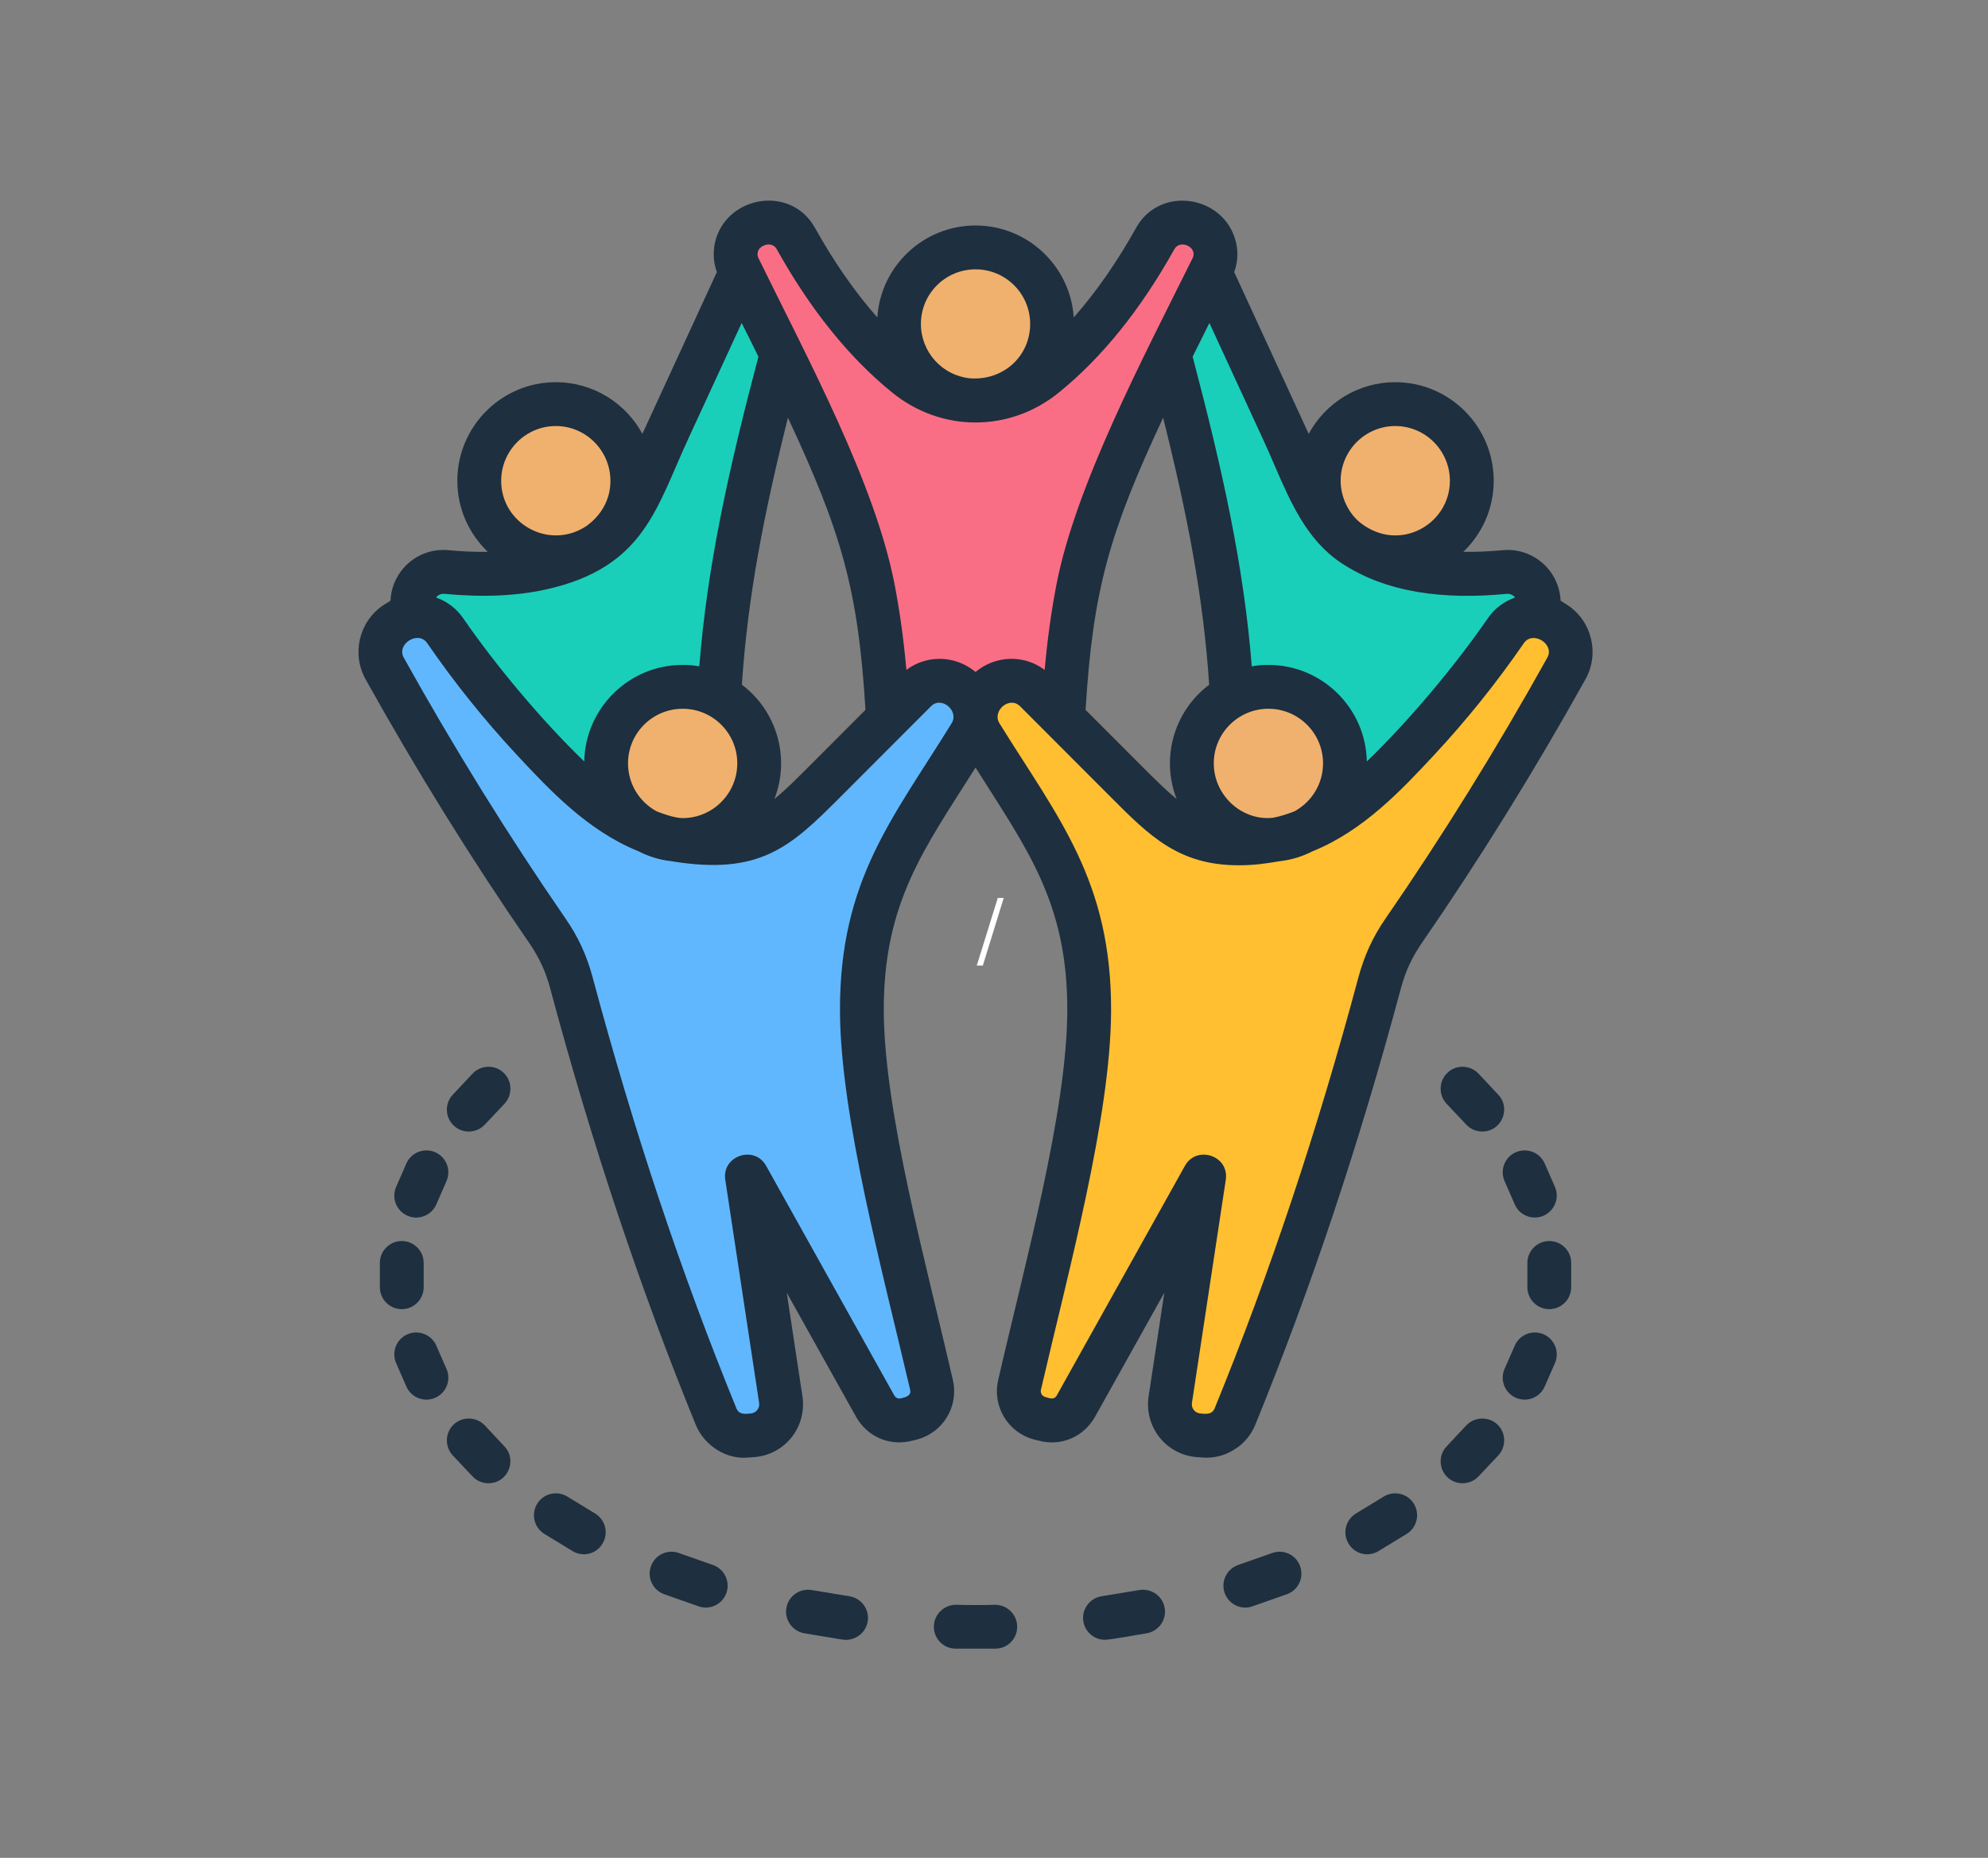 <svg xmlns="http://www.w3.org/2000/svg" xmlns:xlink="http://www.w3.org/1999/xlink" width="335" zoomAndPan="magnify" viewBox="0 0 251.25 234.75" height="313" preserveAspectRatio="xMidYMid meet"><rect x="0" y="0" width="251.25" height="234.75" fill="#808080" stroke="none"/><defs><clipPath id="bd06466273"><path d="M 45 25 L 202 25 L 202 208.328 L 45 208.328 Z M 45 25 "></path></clipPath></defs><g id="a610d5264e"><path style=" stroke:none;fill-rule:nonzero;fill:#f0b16e;fill-opacity:1;" d="M 180.477 51.148 C 181.105 51.297 181.715 51.504 182.305 51.773 C 182.895 52.043 183.449 52.367 183.977 52.746 C 184.5 53.125 184.984 53.551 185.426 54.027 C 185.867 54.5 186.258 55.012 186.598 55.562 C 186.941 56.113 187.223 56.695 187.449 57.301 C 187.676 57.906 187.84 58.531 187.945 59.172 C 188.047 59.809 188.09 60.453 188.066 61.102 C 188.043 61.75 187.957 62.387 187.809 63.02 C 187.66 63.648 187.449 64.258 187.18 64.848 C 186.914 65.438 186.59 65.996 186.211 66.52 C 185.832 67.047 185.406 67.531 184.93 67.973 C 184.457 68.414 183.945 68.805 183.395 69.145 C 182.844 69.484 182.266 69.77 181.656 69.996 C 181.051 70.223 180.426 70.387 179.789 70.492 C 179.148 70.594 178.504 70.637 177.859 70.613 C 177.211 70.59 176.57 70.504 175.941 70.355 C 175.312 70.203 174.703 69.996 174.113 69.727 C 173.523 69.457 172.965 69.133 172.441 68.754 C 171.914 68.375 171.43 67.949 170.988 67.477 C 170.547 67 170.156 66.488 169.816 65.938 C 169.477 65.387 169.195 64.809 168.969 64.199 C 168.742 63.594 168.574 62.969 168.473 62.332 C 168.367 61.691 168.328 61.047 168.352 60.398 C 168.375 59.754 168.461 59.113 168.609 58.484 C 168.758 57.852 168.965 57.242 169.234 56.652 C 169.504 56.062 169.828 55.508 170.207 54.98 C 170.586 54.453 171.012 53.973 171.484 53.531 C 171.961 53.09 172.473 52.695 173.023 52.355 C 173.574 52.016 174.152 51.73 174.758 51.504 C 175.367 51.277 175.988 51.113 176.629 51.012 C 177.27 50.906 177.91 50.867 178.559 50.891 C 179.207 50.914 179.844 51 180.477 51.148 Z M 180.477 51.148 "></path><path style=" stroke:none;fill-rule:evenodd;fill:#19cfba;fill-opacity:1;" d="M 152.156 29.141 L 163.648 54.051 C 167.855 63.172 168.926 69.43 179.957 71.957 C 183.691 72.812 187.855 72.91 192.312 72.504 C 194.77 72.277 196.832 74.285 196.68 76.75 L 196.391 81.359 L 167.785 115.137 L 157.316 93.602 C 157.004 74.078 152.445 56.801 147.215 37.477 Z M 152.156 29.141 "></path><path style=" stroke:none;fill-rule:nonzero;fill:#f0b16e;fill-opacity:1;" d="M 76.984 53.762 C 77.445 54.219 77.852 54.719 78.211 55.258 C 78.574 55.797 78.875 56.363 79.125 56.965 C 79.371 57.562 79.559 58.18 79.688 58.812 C 79.812 59.449 79.875 60.09 79.875 60.738 C 79.875 61.387 79.812 62.027 79.688 62.664 C 79.559 63.301 79.371 63.918 79.125 64.516 C 78.875 65.113 78.574 65.684 78.215 66.223 C 77.852 66.762 77.445 67.258 76.988 67.715 C 76.527 68.176 76.031 68.582 75.492 68.945 C 74.953 69.305 74.383 69.609 73.785 69.855 C 73.188 70.102 72.57 70.289 71.938 70.418 C 71.301 70.543 70.66 70.605 70.012 70.605 C 69.363 70.605 68.723 70.543 68.086 70.418 C 67.453 70.289 66.836 70.105 66.238 69.855 C 65.637 69.609 65.07 69.305 64.531 68.945 C 63.992 68.582 63.496 68.176 63.035 67.715 C 62.578 67.258 62.168 66.762 61.809 66.223 C 61.449 65.684 61.145 65.113 60.898 64.516 C 60.652 63.918 60.465 63.301 60.336 62.664 C 60.211 62.027 60.148 61.387 60.148 60.738 C 60.148 60.09 60.211 59.449 60.336 58.812 C 60.465 58.18 60.652 57.562 60.898 56.965 C 61.145 56.363 61.449 55.797 61.809 55.258 C 62.168 54.719 62.578 54.219 63.035 53.762 C 63.496 53.305 63.992 52.895 64.531 52.535 C 65.07 52.176 65.637 51.871 66.238 51.621 C 66.836 51.375 67.453 51.188 68.086 51.062 C 68.723 50.934 69.363 50.871 70.012 50.871 C 70.66 50.871 71.301 50.934 71.938 51.062 C 72.57 51.188 73.188 51.375 73.785 51.621 C 74.383 51.871 74.953 52.176 75.492 52.535 C 76.031 52.895 76.527 53.305 76.984 53.762 Z M 76.984 53.762 "></path><path style=" stroke:none;fill-rule:evenodd;fill:#19cfba;fill-opacity:1;" d="M 96.055 29.141 L 84.562 54.051 C 80.355 63.172 79.285 69.43 68.254 71.957 C 64.52 72.812 60.352 72.91 55.898 72.504 C 53.441 72.277 51.379 74.285 51.531 76.75 L 51.82 81.359 L 80.426 115.137 L 90.895 93.602 C 91.207 74.078 95.766 56.801 100.996 37.477 Z M 96.055 29.141 "></path><path style=" stroke:none;fill-rule:evenodd;fill:#fa6e85;fill-opacity:1;" d="M 151.992 27.656 C 153.27 28.066 154.148 28.691 154.699 29.984 C 155.168 31.094 155.141 32.238 154.609 33.32 C 148.367 46.055 139.781 61.93 137.32 74.559 C 135.707 82.844 135.141 92.348 135.09 102.449 L 134.883 102.449 L 124.105 91.652 L 113.328 102.449 L 113.121 102.449 C 113.07 92.348 112.504 82.844 110.891 74.559 C 108.43 61.93 99.844 46.055 93.602 33.32 C 92.52 31.113 93.637 28.484 95.98 27.734 L 96.219 27.656 C 98.059 27.066 100.008 27.836 100.949 29.523 C 105.059 36.902 109.77 42.816 115.125 47.172 C 120.41 51.477 127.801 51.477 133.086 47.172 C 138.441 42.816 143.152 36.902 147.262 29.523 C 148.203 27.836 150.152 27.066 151.992 27.656 Z M 151.992 27.656 "></path><path style=" stroke:none;fill-rule:evenodd;fill:#ffbf31;fill-opacity:1;" d="M 125.605 87.832 L 125.387 88.051 C 123.938 89.52 123.691 91.723 124.781 93.477 C 132.473 105.828 138.824 113.328 138.75 129.113 C 138.691 142.547 133.117 162.656 129.777 177.23 C 129.34 179.141 130.504 181.051 132.395 181.543 L 132.98 181.695 C 134.594 182.113 136.234 181.414 137.047 179.957 L 153.562 150.391 L 149.203 179.129 C 148.848 181.461 150.539 183.57 152.887 183.734 L 153.555 183.781 C 155.312 183.902 156.883 182.926 157.547 181.297 C 165.004 163.023 171.098 144.383 176.176 125.477 C 176.863 122.918 177.824 120.836 179.328 118.656 C 186.75 107.895 193.723 96.645 200.254 84.926 C 201.379 82.91 200.766 80.387 198.848 79.113 L 198.52 78.895 C 196.52 77.562 193.816 78.082 192.453 80.059 C 189.004 85.062 185.223 89.762 181.117 94.168 C 175.691 99.988 169.895 106.051 161.605 107.188 C 152.043 108.496 148.805 104.766 142.84 98.801 L 131.852 87.809 C 130.113 86.074 127.332 86.082 125.605 87.832 Z M 125.605 87.832 "></path><path style=" stroke:none;fill-rule:nonzero;fill:#f0b16e;fill-opacity:1;" d="M 171.711 97.152 C 171.711 97.801 171.648 98.445 171.523 99.078 C 171.398 99.715 171.211 100.332 170.961 100.93 C 170.715 101.527 170.41 102.098 170.051 102.637 C 169.691 103.176 169.281 103.672 168.824 104.133 C 168.367 104.59 167.867 105 167.328 105.359 C 166.789 105.719 166.223 106.023 165.625 106.27 C 165.023 106.52 164.41 106.707 163.773 106.832 C 163.137 106.957 162.496 107.023 161.848 107.023 C 161.203 107.023 160.559 106.957 159.926 106.832 C 159.289 106.707 158.672 106.52 158.074 106.27 C 157.477 106.023 156.906 105.719 156.367 105.359 C 155.832 105 155.332 104.59 154.875 104.133 C 154.418 103.672 154.008 103.176 153.648 102.637 C 153.289 102.098 152.984 101.527 152.734 100.93 C 152.488 100.332 152.301 99.715 152.176 99.078 C 152.047 98.445 151.984 97.801 151.984 97.152 C 151.984 96.508 152.047 95.863 152.176 95.23 C 152.301 94.594 152.488 93.977 152.734 93.379 C 152.984 92.781 153.289 92.211 153.648 91.672 C 154.008 91.133 154.418 90.637 154.875 90.176 C 155.332 89.719 155.832 89.309 156.367 88.949 C 156.906 88.59 157.477 88.285 158.074 88.039 C 158.672 87.789 159.289 87.602 159.926 87.477 C 160.559 87.352 161.203 87.285 161.848 87.285 C 162.496 87.285 163.137 87.352 163.773 87.477 C 164.41 87.602 165.023 87.789 165.625 88.039 C 166.223 88.285 166.789 88.59 167.328 88.949 C 167.867 89.309 168.367 89.719 168.824 90.176 C 169.281 90.637 169.691 91.133 170.051 91.672 C 170.41 92.211 170.715 92.781 170.961 93.379 C 171.211 93.977 171.398 94.594 171.523 95.23 C 171.648 95.863 171.711 96.508 171.711 97.152 Z M 171.711 97.152 "></path><path style=" stroke:none;fill-rule:evenodd;fill:#60b7fe;fill-opacity:1;" d="M 122.605 87.832 L 122.824 88.051 C 124.273 89.52 124.52 91.723 123.43 93.477 C 115.738 105.828 109.387 113.328 109.457 129.113 C 109.52 142.547 115.094 162.656 118.434 177.23 C 118.867 179.141 117.707 181.051 115.816 181.543 L 115.23 181.695 C 113.613 182.113 111.977 181.414 111.16 179.957 L 94.645 150.391 L 99.008 179.129 C 99.359 181.461 97.672 183.57 95.324 183.734 L 94.656 183.781 C 92.898 183.902 91.328 182.926 90.664 181.297 C 83.203 163.023 77.113 144.383 72.035 125.477 C 71.348 122.918 70.383 120.836 68.883 118.656 C 61.457 107.895 54.488 96.645 47.957 84.926 C 46.832 82.91 47.445 80.387 49.363 79.113 L 49.691 78.895 C 51.691 77.562 54.395 78.082 55.758 80.059 C 59.207 85.062 62.988 89.762 67.094 94.168 C 72.52 99.988 78.316 106.051 86.605 107.188 C 96.168 108.496 99.406 104.766 105.371 98.801 L 116.359 87.809 C 118.098 86.074 120.879 86.082 122.605 87.832 Z M 122.605 87.832 "></path><path style=" stroke:none;fill-rule:nonzero;fill:#f0b16e;fill-opacity:1;" d="M 90.137 88.035 C 90.734 88.285 91.305 88.586 91.844 88.949 C 92.383 89.309 92.879 89.715 93.336 90.176 C 93.797 90.633 94.203 91.133 94.562 91.672 C 94.926 92.207 95.227 92.777 95.477 93.375 C 95.723 93.973 95.91 94.59 96.035 95.227 C 96.164 95.863 96.227 96.504 96.227 97.152 C 96.227 97.801 96.164 98.441 96.035 99.078 C 95.91 99.711 95.723 100.328 95.477 100.93 C 95.227 101.527 94.926 102.094 94.562 102.633 C 94.203 103.172 93.797 103.672 93.336 104.129 C 92.879 104.586 92.383 104.996 91.844 105.355 C 91.305 105.715 90.734 106.02 90.137 106.27 C 89.539 106.516 88.922 106.703 88.285 106.828 C 87.652 106.957 87.012 107.02 86.363 107.02 C 85.715 107.02 85.074 106.957 84.438 106.828 C 83.805 106.703 83.188 106.516 82.59 106.27 C 81.988 106.02 81.422 105.715 80.883 105.355 C 80.344 104.996 79.848 104.586 79.387 104.129 C 78.93 103.672 78.52 103.172 78.16 102.633 C 77.801 102.094 77.496 101.527 77.25 100.93 C 77 100.328 76.816 99.711 76.688 99.078 C 76.562 98.441 76.5 97.801 76.5 97.152 C 76.5 96.504 76.562 95.863 76.688 95.227 C 76.816 94.59 77 93.973 77.25 93.375 C 77.496 92.777 77.801 92.207 78.16 91.672 C 78.52 91.133 78.93 90.633 79.387 90.176 C 79.848 89.715 80.344 89.309 80.883 88.949 C 81.422 88.586 81.988 88.285 82.59 88.035 C 83.188 87.789 83.805 87.602 84.438 87.473 C 85.074 87.348 85.715 87.285 86.363 87.285 C 87.012 87.285 87.652 87.348 88.285 87.473 C 88.922 87.602 89.539 87.789 90.137 88.035 Z M 90.137 88.035 "></path><path style=" stroke:none;fill-rule:nonzero;fill:#f0b16e;fill-opacity:1;" d="M 133.969 40.531 C 133.969 41.18 133.906 41.824 133.781 42.457 C 133.652 43.094 133.465 43.711 133.219 44.309 C 132.969 44.906 132.668 45.477 132.305 46.016 C 131.945 46.555 131.539 47.051 131.078 47.512 C 130.621 47.969 130.125 48.379 129.586 48.738 C 129.047 49.098 128.477 49.402 127.879 49.648 C 127.281 49.898 126.664 50.086 126.031 50.211 C 125.395 50.336 124.754 50.402 124.105 50.402 C 123.457 50.402 122.816 50.336 122.18 50.211 C 121.547 50.086 120.93 49.898 120.332 49.648 C 119.73 49.402 119.164 49.098 118.625 48.738 C 118.086 48.379 117.59 47.969 117.129 47.512 C 116.672 47.051 116.262 46.555 115.902 46.016 C 115.543 45.477 115.238 44.906 114.992 44.309 C 114.746 43.711 114.559 43.094 114.43 42.457 C 114.305 41.824 114.242 41.18 114.242 40.531 C 114.242 39.887 114.305 39.242 114.43 38.609 C 114.559 37.973 114.746 37.355 114.992 36.758 C 115.238 36.16 115.543 35.59 115.902 35.051 C 116.262 34.512 116.672 34.016 117.129 33.555 C 117.59 33.098 118.086 32.688 118.625 32.328 C 119.164 31.969 119.73 31.664 120.332 31.418 C 120.93 31.168 121.547 30.98 122.18 30.855 C 122.816 30.73 123.457 30.664 124.105 30.664 C 124.754 30.664 125.395 30.73 126.031 30.855 C 126.664 30.98 127.281 31.168 127.879 31.418 C 128.477 31.664 129.047 31.969 129.586 32.328 C 130.125 32.688 130.621 33.098 131.078 33.555 C 131.539 34.016 131.945 34.512 132.305 35.051 C 132.668 35.59 132.969 36.16 133.219 36.758 C 133.465 37.355 133.652 37.973 133.781 38.609 C 133.906 39.242 133.969 39.887 133.969 40.531 Z M 133.969 40.531 "></path><g clip-rule="nonzero" clip-path="url(#bd06466273)"><path style=" stroke:none;fill-rule:evenodd;fill:#1e2f3f;fill-opacity:1;" d="M 63.637 135.539 C 64.75 136.59 64.805 138.344 63.754 139.469 L 61.262 142.109 C 60.223 143.215 58.441 143.27 57.348 142.227 C 56.234 141.172 56.184 139.422 57.23 138.32 L 59.723 135.656 C 60.773 134.559 62.523 134.488 63.637 135.539 Z M 51.492 153.609 C 50.094 153.004 49.453 151.367 50.066 149.965 L 51.355 147.02 C 51.969 145.613 53.602 144.984 55.004 145.59 C 56.402 146.199 57.043 147.836 56.43 149.238 L 55.141 152.184 C 54.508 153.633 52.824 154.215 51.492 153.609 Z M 50.777 165.418 C 49.246 165.418 48.008 164.176 48.008 162.633 L 48.008 159.574 C 48.008 158.055 49.246 156.812 50.777 156.812 C 52.309 156.812 53.547 158.051 53.547 159.574 L 53.547 162.633 C 53.547 164.176 52.309 165.418 50.777 165.418 Z M 55.004 176.613 C 53.668 177.219 51.984 176.637 51.355 175.188 L 50.066 172.242 C 49.453 170.84 50.094 169.203 51.492 168.598 C 52.895 167.988 54.527 168.621 55.141 170.023 L 56.43 172.969 C 57.043 174.371 56.402 176.008 55.004 176.613 Z M 63.754 182.762 C 65.398 184.484 64.191 187.414 61.738 187.414 C 61.004 187.414 60.27 187.137 59.723 186.551 L 57.23 183.91 C 56.184 182.785 56.234 181.035 57.348 179.98 C 58.461 178.953 60.211 179 61.262 180.098 Z M 76.141 195.059 C 75.344 196.379 73.652 196.785 72.332 195.973 L 68.805 193.82 C 67.504 193.027 67.094 191.32 67.891 190.012 C 68.691 188.699 70.395 188.305 71.699 189.098 L 75.227 191.25 C 76.531 192.043 76.941 193.75 76.141 195.059 Z M 91.805 201.277 C 91.289 202.746 89.676 203.477 88.27 202.961 L 83.953 201.441 C 82.508 200.93 81.754 199.363 82.266 197.914 C 82.773 196.465 84.355 195.715 85.797 196.23 L 90.117 197.75 C 91.559 198.262 92.312 199.852 91.805 201.277 Z M 109.664 204.879 C 109.406 206.438 107.918 207.398 106.484 207.172 L 101.664 206.375 C 100.156 206.117 99.133 204.691 99.383 203.195 C 99.629 201.676 101.055 200.672 102.562 200.906 L 107.379 201.699 C 108.891 201.957 109.91 203.383 109.664 204.879 Z M 128.555 205.488 C 128.586 207.031 127.371 208.293 125.84 208.316 L 120.738 208.316 C 119.211 208.293 117.996 207.031 118.027 205.488 C 118.059 203.969 119.328 202.75 120.855 202.773 C 122.516 202.82 124.066 202.82 125.727 202.773 C 127.258 202.75 128.52 203.969 128.555 205.488 Z M 147.199 203.195 C 147.449 204.691 146.426 206.117 144.918 206.375 C 144 206.527 140.301 207.195 139.648 207.195 C 138.316 207.195 137.141 206.234 136.918 204.879 C 136.668 203.383 137.691 201.957 139.203 201.699 L 144.02 200.906 C 145.527 200.672 146.953 201.676 147.199 203.195 Z M 164.316 197.914 C 164.828 199.363 164.074 200.93 162.633 201.441 L 158.312 202.961 C 156.902 203.48 155.297 202.746 154.777 201.277 C 154.27 199.852 155.023 198.262 156.465 197.75 L 160.785 196.23 C 162.227 195.715 163.809 196.461 164.316 197.914 Z M 178.691 190.012 C 179.488 191.32 179.078 193.027 177.777 193.82 L 174.25 195.973 C 172.93 196.785 171.246 196.387 170.441 195.059 C 169.645 193.75 170.051 192.043 171.355 191.25 L 174.883 189.098 C 176.188 188.305 177.891 188.699 178.691 190.012 Z M 189.234 179.98 C 190.348 181.035 190.398 182.785 189.352 183.91 L 186.859 186.551 C 185.816 187.66 184.035 187.711 182.945 186.668 C 181.832 185.617 181.777 183.863 182.828 182.762 L 185.32 180.098 C 186.371 179 188.121 178.953 189.234 179.98 Z M 196.516 172.242 L 195.227 175.188 C 194.602 176.621 192.949 177.223 191.578 176.613 C 190.18 176.008 189.539 174.371 190.152 172.969 L 191.441 170.023 C 192.055 168.621 193.688 167.988 195.09 168.598 C 196.488 169.203 197.129 170.84 196.516 172.242 Z M 198.574 159.574 L 198.574 162.633 C 198.574 164.176 197.336 165.418 195.805 165.418 C 194.273 165.418 193.035 164.176 193.035 162.633 L 193.035 159.574 C 193.035 158.055 194.273 156.812 195.805 156.812 C 197.336 156.812 198.574 158.051 198.574 159.574 Z M 190.152 149.238 C 189.539 147.836 190.18 146.199 191.578 145.59 C 192.98 144.984 194.613 145.613 195.227 147.02 L 196.516 149.965 C 197.324 151.809 195.93 153.844 193.98 153.844 C 192.914 153.844 191.898 153.238 191.441 152.184 Z M 189.352 138.32 C 190.992 140.043 189.789 142.973 187.336 142.973 C 186.602 142.973 185.867 142.691 185.32 142.109 L 182.828 139.469 C 181.777 138.344 181.832 136.59 182.945 135.539 C 184.055 134.488 185.809 134.559 186.859 135.656 Z M 195.551 83.102 C 196.527 81.383 193.723 79.641 192.598 81.254 C 189.172 86.234 185.344 91.004 181.227 95.422 C 177.172 99.77 172.332 104.961 165.906 107.555 C 164.625 108.211 163.223 108.656 161.738 108.816 C 159.785 109.141 158.488 109.332 156.555 109.332 C 148.961 109.332 145.273 105.617 140.422 100.754 L 128.93 89.25 C 127.582 87.887 125.352 89.836 126.305 91.379 C 133.699 103.312 140.5 111.273 140.422 127.801 C 140.363 141.129 135.035 160.59 131.555 175.609 C 131.461 176.008 131.715 176.426 132.117 176.52 C 132.602 176.645 133.203 176.961 133.566 176.309 L 149.762 147.297 C 151.242 144.66 155.379 146.016 154.918 149.074 L 150.641 177.27 C 150.539 177.949 151.031 178.543 151.711 178.602 C 152.426 178.664 153.176 178.773 153.523 177.926 C 160.5 160.836 166.438 143.043 171.68 123.5 C 172.438 120.695 173.512 118.355 175.168 115.973 C 182.328 105.594 189.188 94.535 195.551 83.102 Z M 120.277 91.379 C 121.234 89.84 119.004 87.883 117.652 89.25 L 106.16 100.754 C 99.867 107.059 96.008 110.652 84.844 108.816 C 83.359 108.656 81.957 108.211 80.676 107.555 C 74.25 104.961 69.41 99.77 65.355 95.422 C 61.238 91.004 57.41 86.234 53.984 81.254 C 52.84 79.625 50.066 81.387 51.031 83.102 C 57.395 94.535 64.254 105.594 71.414 115.973 C 73.07 118.355 74.145 120.695 74.902 123.5 C 80.145 143.043 86.082 160.836 93.059 177.926 C 93.406 178.777 94.156 178.664 94.871 178.602 C 95.551 178.543 96.043 177.949 95.941 177.27 L 91.664 149.074 C 91.203 146.031 95.34 144.652 96.82 147.297 L 113.016 176.312 C 113.199 176.637 113.527 176.777 113.891 176.684 C 114.379 176.555 115.215 176.402 115.027 175.609 C 111.539 160.637 106.219 141.039 106.16 127.801 C 106.082 111.184 112.918 103.32 120.277 91.379 Z M 56.152 75.035 C 61.148 75.504 65.395 75.293 69.137 74.453 C 81.465 71.656 82.945 64.148 87.027 55.352 L 93.734 40.812 C 94.434 42.191 95.141 43.617 95.852 45.066 C 92.012 59.605 89.383 71.578 88.379 84.199 C 87.695 84.062 86.992 84.016 86.277 84.016 C 79.496 84.016 73.969 89.461 73.84 96.219 C 68.516 91.094 62.645 84.082 58.543 78.121 C 57.676 76.859 56.461 75.973 55.113 75.504 C 55.246 75.273 55.66 74.988 56.152 75.035 Z M 70.242 53.832 C 66.438 53.832 63.34 56.941 63.34 60.754 C 63.34 66.18 69.414 69.562 74.098 66.48 C 74.102 66.422 77.148 64.641 77.148 60.754 C 77.148 56.941 74.051 53.832 70.242 53.832 Z M 93.762 86.516 C 94.488 75.457 96.527 64.984 99.582 52.781 C 106.352 67.27 108.457 74.496 109.383 89.695 L 102.238 96.848 C 100.586 98.508 99.211 99.863 97.871 100.965 C 99.906 95.719 98.176 89.844 93.762 86.516 Z M 82.969 102.508 C 80.828 101.336 79.371 99.07 79.371 96.449 C 79.371 92.641 82.469 89.555 86.277 89.555 C 90.082 89.555 93.18 92.641 93.18 96.449 C 93.18 100.262 90.082 103.371 86.277 103.371 C 85.316 103.371 83.836 102.855 82.969 102.508 Z M 95.832 31.672 C 96.145 30.91 97.605 30.473 98.164 31.484 C 102.383 39.059 107.285 45.16 112.734 49.578 C 118.949 54.652 127.633 54.652 133.848 49.578 C 139.297 45.16 144.199 39.059 148.422 31.484 C 149.137 30.184 151.418 31.227 150.719 32.629 C 144.383 45.383 135.957 61.359 133.535 73.773 C 132.887 77.094 132.387 80.672 132.027 84.645 C 129.398 82.668 125.812 82.812 123.293 84.902 C 120.773 82.816 117.195 82.668 114.555 84.645 C 114.195 80.672 113.695 77.094 113.047 73.773 C 110.566 61.047 102.203 45.562 95.863 32.629 C 95.656 32.207 95.754 31.836 95.832 31.672 Z M 123.293 34.031 C 119.484 34.031 116.387 37.117 116.387 40.93 C 116.387 44.504 119.105 47.449 122.578 47.801 C 126.824 48.121 130.195 44.996 130.195 40.93 C 130.195 37.117 127.098 34.031 123.293 34.031 Z M 147 52.781 C 150.055 64.984 152.094 75.457 152.82 86.516 C 148.402 89.844 146.676 95.719 148.707 100.965 C 147.371 99.863 146 98.508 144.344 96.848 L 137.199 89.695 C 138.125 74.488 140.227 67.277 147 52.781 Z M 160.918 103.324 C 157.004 103.777 153.402 100.539 153.402 96.453 C 153.402 92.641 156.5 89.555 160.305 89.555 C 164.113 89.555 167.211 92.641 167.211 96.453 C 167.211 99.07 165.754 101.336 163.613 102.508 C 162.746 102.855 161.848 103.137 160.918 103.324 Z M 161.129 58.906 C 163.141 63.562 165.211 68.25 169.441 71.086 C 175.234 74.973 182.645 75.789 190.43 75.035 C 190.922 74.988 191.332 75.273 191.469 75.504 C 190.121 75.973 188.906 76.859 188.039 78.121 C 183.934 84.082 178.066 91.094 172.742 96.219 C 172.613 89.461 167.086 84.016 160.305 84.016 C 159.59 84.016 158.887 84.062 158.203 84.199 C 157.199 71.578 154.57 59.629 150.73 45.066 C 151.441 43.617 152.152 42.191 152.848 40.812 L 159.555 55.352 C 160.125 56.566 160.637 57.762 161.129 58.906 Z M 176.34 53.832 C 172.531 53.832 169.434 56.941 169.434 60.754 C 169.434 62.84 170.473 64.941 171.992 66.105 C 176.898 69.883 183.242 66.23 183.242 60.754 C 183.242 56.941 180.145 53.832 176.34 53.832 Z M 198.121 76.461 L 197.23 75.902 C 197.07 72.086 193.738 69.164 189.926 69.52 C 188.145 69.684 186.488 69.754 184.934 69.73 C 187.301 67.461 188.781 64.281 188.781 60.754 C 188.781 53.879 183.199 48.293 176.34 48.293 C 171.617 48.293 167.504 50.934 165.395 54.816 L 155.984 34.383 C 156.562 32.793 156.516 31.086 155.84 29.496 C 153.719 24.516 146.395 23.723 143.582 28.793 C 141.168 33.121 138.531 36.906 135.703 40.109 C 135.281 33.633 129.879 28.492 123.293 28.492 C 116.703 28.492 111.301 33.633 110.879 40.109 C 108.051 36.906 105.414 33.121 103 28.793 C 100.129 23.641 92.809 24.598 90.734 29.496 C 90.07 31.062 90.031 32.793 90.598 34.383 L 81.188 54.816 C 79.078 50.934 74.965 48.293 70.242 48.293 C 63.383 48.293 57.801 53.879 57.801 60.754 C 57.801 64.281 59.281 67.461 61.648 69.73 C 60.094 69.754 58.438 69.684 56.656 69.52 C 52.844 69.164 49.516 72.086 49.352 75.902 L 48.461 76.461 C 45.398 78.496 44.406 82.59 46.195 85.812 C 52.645 97.387 59.594 108.586 66.855 119.105 C 68.152 120.996 68.961 122.727 69.551 124.949 C 74.855 144.703 80.867 162.703 87.93 180.027 C 89.02 182.688 91.863 184.465 94.605 184.164 L 95.258 184.117 C 99.215 183.852 102 180.277 101.414 176.426 L 99.43 163.336 L 108.18 179 C 109.605 181.547 112.457 182.785 115.281 182.039 L 115.859 181.898 C 119.188 181.035 121.195 177.715 120.426 174.371 C 117.07 159.703 111.754 140.562 111.695 127.777 C 111.633 114.066 116.801 107.262 123.293 96.988 C 129.773 107.273 134.949 114.039 134.887 127.777 C 134.828 140.574 129.512 159.699 126.156 174.371 C 125.387 177.715 127.395 181.031 130.723 181.898 L 131.301 182.039 C 134.125 182.785 136.98 181.547 138.402 179 L 147.152 163.336 L 145.168 176.426 C 144.582 180.277 147.367 183.852 151.324 184.117 L 152.453 184.188 C 155.16 184.188 157.613 182.551 158.648 180.027 C 165.715 162.703 171.727 144.703 177.031 124.949 C 177.621 122.727 178.43 121 179.727 119.105 C 186.984 108.586 193.938 97.387 200.387 85.812 C 202.176 82.59 201.184 78.496 198.121 76.461 Z M 198.121 76.461 "></path></g><g style="fill:#ffffff;fill-opacity:1;"><g transform="translate(123.323, 120.989)"><path style="stroke:none" d="M 0.891 1.016 L 0.125 1.016 L 2.781 -7.531 L 3.531 -7.531 Z M 0.891 1.016 "></path></g></g></g></svg>